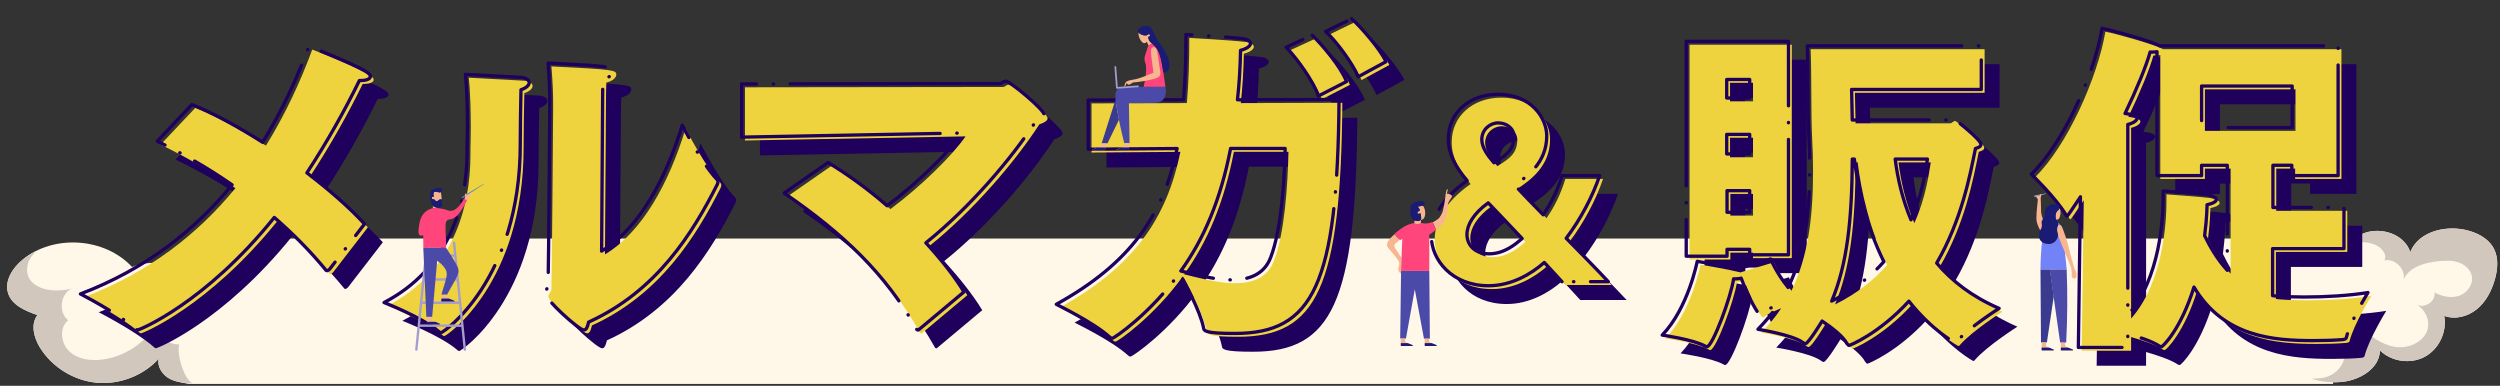 <?xml version="1.0" encoding="UTF-8"?>
<svg xmlns="http://www.w3.org/2000/svg" width="820" height="126.55" viewBox="0 0 820 126.55">
  <rect x="0" y="0" width="820" height="126.55" fill="#333333" stroke="none"/>
  <g id="base">
    <path d="m62.75,125.94h702.44l10.12-47.71H70.58c-9.27,0-16.79,7.52-16.79,16.79v21.96c0,4.95,4.01,8.96,8.96,8.96Z" style="fill: #fff8e9;"/>
    <g>
      <path d="m722.97,115.79c6.15,4.05,15.49,1.93,19.29-4.38,4.88,9.19,15.6,14.92,25.95,13.85,5.87-.6,12.33-4.44,12.4-10.34,3.78,3.71,10.04,4.61,14.71,2.1,4.67-2.51,7.38-8.22,6.38-13.42,3.6,1.34,7.81.21,10.77-2.24,2.96-2.44,4.8-6.03,5.85-9.72.93-3.3,1.26-6.98-.3-10.03-1.8-3.53-5.76-5.47-9.64-6.27-6.84-1.42-15.27.84-17.81,7.36-2.08-6.44-11.01-8.83-16.85-5.42-5.84,3.41-8.39,10.92-7.48,17.62-2.15-2.91-4.36-5.88-7.36-7.91-2.99-2.03-6.97-2.99-10.29-1.53-4.64,2.05-6.23,7.71-7.29,12.67,1.71-8.07-17.05-6.73-20.59-3.75-6.42,5.41-4.37,17.08,2.24,21.43Z" style="fill: #fff8e9;"/>
      <path d="m126.69,119.29c2.43,1.56,6.27.16,6.88-2.66,2.86,6.07,10.74,9.21,16.99,6.78,2.79-1.08,5.36-3.45,5.55-6.43.23-3.55-2.86-6.42-5.99-8.1-2.47-1.33-5.57-2.27-8.01-.89,2.65-1.08,3.36-5.06,1.44-7.17-1.92-2.12-5.65-2-7.66.03-2.01,2.03-2.21,5.49-.71,7.92-4.12-6.72-15.65,5.9-8.48,10.52Z" style="fill: #fff8e9;"/>
      <path d="m453.27,114.87c2.14,1.94,6.16,1.17,7.22-1.51,1.84,6.45,9.11,10.83,15.67,9.43,2.93-.62,5.84-2.54,6.51-5.45.8-3.46-1.79-6.79-4.6-8.96-2.22-1.72-5.13-3.14-7.77-2.17,2.79-.64,4.13-4.45,2.58-6.85-1.55-2.4-5.25-2.89-7.56-1.21-2.31,1.68-3.06,5.06-1.98,7.7-2.98-7.3-16.4,3.3-10.07,9.02Z" style="fill: #fff8e9;"/>
      <path d="m673.7,107.02c.03-.17.07-.34.11-.51-.01.17-.06.34-.11.51Z" style="fill: #d1c7bd;"/>
      <path d="m790.58,82.7c-2.08-6.44-11.01-8.84-16.85-5.42-1.15.67-2.17,1.51-3.06,2.46,2.69-.51,5.39-.53,7.98.38,2.25.8,4.5,3.15,3.45,5.29,3.44-.74,7.02,2.85,6.27,6.28,1.85-4.16,6.99-5.59,11.51-6.03,2.17-.21,4.42-.29,6.49.4,2.07.69,3.95,2.32,4.39,4.46.56,2.74-1.5,5.56-4.15,6.48-2.65.92-5.63.26-8.09-1.07.52,2.97-3.52,5.54-5.99,3.82,2.45,1.49,4.18,4.31,3.92,7.16-.43,4.76-6.04,7.61-10.76,6.88-4.72-.73-8.63-3.91-12.29-6.98.06,1.73.08,3.61-.97,4.98-1.05,1.37-3.6,1.6-4.3.02,1.61,3.66,1.27,7.3-1.97,10.12-2.48,2.17-5.21,2.2-8.03,2.3,3.25.99,6.68,1.38,10.07,1.04,5.87-.6,12.33-4.44,12.4-10.34,3.78,3.71,10.04,4.61,14.71,2.1,4.67-2.51,7.38-8.22,6.38-13.42,3.6,1.34,7.81.21,10.77-2.24,2.96-2.44,4.8-6.03,5.85-9.72.93-3.3,1.26-6.98-.3-10.03-1.8-3.53-5.76-5.47-9.64-6.27-6.84-1.42-15.27.84-17.81,7.36Z" style="fill: #d1c7bd;"/>
    </g>
    <g>
      <path d="m61.56,89.41c-5.33-3.45-12.34-4.16-18.25-1.85-9-9.67-25.69-10.78-35.9-2.38-3.28,2.7-6.04,6.97-4.75,11.01,1.27,3.96,5.7,5.8,9.62,7.16-2.3,3-1.17,7.4.81,10.62,3.97,6.44,11.05,10.84,18.58,11.56,7.52.71,15.31-2.29,20.41-7.87-.63,2.59,1.18,5.28,3.52,6.55,2.35,1.27,5.11,1.45,7.77,1.6l6.58-18.34c2.14-6.78-2.85-14.46-8.41-18.06Z" style="fill: #fff8e9;"/>
      <path d="m58.84,112.93c-4.03.44-7.8-3.87-6.84-7.8-3.63,6.86-10.7,11.78-18.39,12.8-3.82.5-8.05-.04-10.87-2.68-2.82-2.64-3.38-7.77-.39-10.21-3.27-2.57-2.61-8.6,1.15-10.39-2.22.59-4.54.77-6.83.52-3.11-.34-6.49-1.81-7.49-4.78-.51-1.52-.3-3.2.22-4.71.26-.76,1.25-1.98,2.37-3.33-1.55.78-3.02,1.72-4.37,2.83-3.28,2.7-6.04,6.97-4.75,11.01,1.27,3.96,5.7,5.8,9.62,7.16-2.3,3-1.17,7.4.81,10.62,3.97,6.43,11.05,10.84,18.58,11.55,7.53.71,15.31-2.29,20.41-7.87-.63,2.59,1.18,5.28,3.52,6.55,2.35,1.27,5.11,1.45,7.77,1.6-2.96-.99-5.57-9.93-4.54-12.88Z" style="fill: #d1c7bd;"/>
    </g>
  </g>
  <g id="_上" data-name="上">
    <g>
      <g>
        <g>
          <path d="m68.96,40.29c6.75,2.7,14.86,7.09,23.18,12.38,6.41-10.35,11.37-21.16,15.19-31.51,0,0,13.84,5.4,18.57,8.22,1.13.68,1.58,1.24,1.58,1.69,0,.9-1.58,1.35-3.04,1.35h-.56c-4.73,9.68-10.58,20.14-17.22,30.27,7.09,5.4,13.73,11.14,18.91,16.77l-11.48,14.86c-.34.23-.56.45-.79.45-.11,0-.34,0-.45-.23-5.18-6.3-10.92-12.04-16.88-17.22-22.73,28.25-44.34,36.91-44.79,36.91-.22,0-.45-.11-.79-.45-5.51-4.95-18.01-11.37-18.01-11.37,21.61-8.22,37.7-21.05,49.74-35.79-8.1-5.63-16.43-10.35-24.53-14.29l11.37-12.04Z" style="fill: #1f005c;"/>
          <path d="m177.33,31.4c1.35.23,2.25.9,2.25,1.69s-.79,1.69-2.7,2.36c-.11,3.71-.23,14.41-.23,16.88v.9c0,44.79-25.32,61.9-26,61.9-.34,0-.56-.23-.79-.45-5.4-4.61-17.89-9.45-17.89-9.45,21.04-10.92,27.24-31.62,27.24-49.52v-2.36s.11-2.59.11-6.3c0-4.95-.11-11.7-.67-16.66,5.4.34,15.64.79,18.68,1.01Zm26,56.95c12.27-7.43,20.93-23.3,26.45-41.3,0,0,6.53,12.83,11.37,17.78.23.23.34.45.34.79s-.11.56-.23.9c-7.99,15.76-19.69,34.89-42.2,45.13-.34,1.46-.68,2.59-1.58,2.59-1.58,0-12.72-10.02-12.72-12.15,0-.9,1.01-1.46,1.01-2.36.22-9.68.56-59.42.56-59.42v-1.8c0-2.36-.11-6.42-.56-11.82,20.82,1.01,21.27,1.24,21.27,2.7,0,1.01-1.24,2.14-3.26,2.59-.11,2.59-.11,5.06-.11,5.06l-.34,51.32Z" style="fill: #1f005c;"/>
          <path d="m277.61,59.31c6.3,3.83,13.05,8.67,19.36,14.18,10.24-7.65,20.26-17.56,24.65-23.86l-72.36,1.35v-17.44l84.63-.11c.68,0,1.13-.79,2.03-.79,1.35,0,12.6,9.34,12.6,11.03,0,.79-.79,1.35-2.7,2.03-8.22,12.6-21.72,28.36-36.13,39.95,4.95,5.4,9.34,10.92,12.49,16.09l-14.52,12.15c-.23.22-.34.34-.56.34s-.45-.11-.56-.45c-9.9-17.67-23.63-30.95-43.33-44.45l14.41-10.02Z" style="fill: #1f005c;"/>
          <path d="m362.92,38.83l31.29-.11c.56-6.53.79-13.62.79-21.38,0,0,14.29.79,18.57,1.35,1.8.23,2.59.9,2.59,1.58,0,.79-1.13,1.69-3.26,2.25-.11,5.74-.45,11.14-1.01,16.21l33.31-.11c-.45,60.77-8.44,76.75-34.21,76.75-9.68,0-10.13-.79-10.24-1.91-1.13-5.51-6.19-14.86-7.88-17.89-9.57,13.28-21.38,21.38-22.06,21.38-.34,0-.56-.11-.9-.45-5.18-4.73-17.11-10.47-17.44-10.69,24.42-13.51,35.11-29.26,39.61-51.09-9.23.11-18.79.11-29.15.22v-16.09Zm46.71,15.87c-3.26,16.88-8.78,29.71-16.32,40.18,4.61,1.12,11.03,2.93,16.66,2.93s10.69-1.69,12.83-7.43c3.49-9.12,4.5-24.98,4.73-35.68h-17.89Zm26.79-37.14c3.15,3.04,9.34,10.24,11.25,15.19l-9.23,4.73c-1.58-4.73-6.98-12.27-10.58-15.98l8.55-3.94Zm12.94-5.4c2.81,2.48,9.34,9.9,11.25,14.07l-9.12,4.95c-1.69-4.16-7.09-11.59-10.69-14.86l8.55-4.16Z" style="fill: #1f005c;"/>
          <path d="m518.34,98.41c-1.96-2.18-3.92-4.29-5.81-6.32-4.43,3.92-10.9,7.63-18.31,7.63-12.06,0-18.75-8.57-18.75-16.28,0-5.81,3.42-12.35,11.77-18.17-3.85-4.58-6.18-8.79-6.18-13.59v-.15c0-8.57,6.98-14.61,16.28-14.61,10.9,0,15.99,7.78,15.99,13.66,0,8.94-6.69,13.52-10.54,16.13,2.91,3.12,6.1,6.4,9.37,9.74,2.4-3.42,4.58-7.63,6.18-12.86h12.35c-2.25,6.69-6.18,14.24-10.97,20.56,4.8,4.87,9.52,9.66,13.81,14.24h-15.19Zm-24.2-25.87c-4.87,3.49-6.98,7.27-6.98,10.39s2.25,6.32,7.27,6.32,8.72-3.2,10.83-5.01c-3.71-3.92-7.34-7.78-11.12-11.7Zm2.69-13.66c3.27-2.03,5.74-3.85,5.74-8.14,0-2.69-2.47-4.43-5.16-4.43s-5.38,2.18-5.38,5.45c0,2.69,2.03,5.38,4,7.63l.8-.51Z" style="fill: #1f005c;"/>
          <path d="m575.96,94.2l10.8-3.26s1.91,4.61,5.74,9.34c5.4-11.03,7.09-23.97,7.09-39.05,0-3.83-.11-7.77-.34-11.93-.34-7.31-.11-19.36-.45-28.25h57.06v14.29h-42.54c.11,3.26.11,6.42.22,10.02h30.95c.68,0,1.13-.79,1.69-.79.45,0,9.57,7.2,9.57,8.78,0,.68-.67,1.01-1.8,1.35-1.8,9-4.61,23.63-12.72,37.59,4.95,5.85,11.59,11.03,20.48,14.86,0,0-9.79,6.19-13.84,10.8-.22.34-.45.45-.67.45,0,0-7.54-4.05-15.08-13.62-9.9,10.8-19.47,14.52-19.58,14.52-.22,0-.45-.23-.79-.68-1.24-2.36-4.95-5.18-8.1-7.32-.22.34-4.5,7.43-5.51,7.43-.22,0-.45-.11-.9-.45-3.38-2.48-14.63-4.28-14.63-4.28,2.48-2.59,4.73-5.18,6.53-7.99-2.14.9-4.28,1.8-5.4,2.7-.34.23-.45.34-.56.34-.56,0-3.38-4.84-6.08-11.82-.45.11-.9.23-1.69.23h-.79c-.79,5.74-6.87,22.28-8.78,22.28-.11,0-.34-.11-.56-.23-3.83-2.14-14.07-3.6-14.07-3.6,8.55-8.89,11.48-24.2,11.48-24.2,0,0,9.34,1.58,13.28,2.59v-.11Zm-16.88-74.62h33.54v70h-12.72v-1.8h-7.43v2.25h-13.39V19.59Zm20.82,18.57v-6.08h-7.54v6.08h7.54Zm0,18.34v-6.41h-7.54v6.41h7.54Zm0,19.13v-7.09h-7.43v7.09h7.43Zm33.65-17.44c-.11,20.03-1.69,34.55-6.75,46.59,7.32-3.6,12.94-8.22,17.11-12.94-5.85-11.82-8.55-24.31-9.68-33.65h-.68Zm14.07,0c.79,6.3,2.36,13.17,5.18,19.92,3.71-8.22,4.73-15.76,5.4-19.92h-10.58Z" style="fill: #1f005c;"/>
          <path d="m688.39,70.57q-4.16,6.3-4.39,6.3c-.11,0-.22-.11-.34-.34-3.04-5.29-11.37-13.39-11.37-13.39,10.69-10.35,20.71-33.09,23.18-47.83,3.71.68,17.11,4.5,18.91,5.74h58.52v42.54h-15.19v-3.38h-6.19v13.84h23.3v13.5h-23.41v15.42c.34,0,.67.11,1.01.11,2.81.23,5.96.34,9.34.34,6.98,0,14.74-.45,20.93-1.46,0,0-5.74,9.34-7.09,14.74-.11.56-.56.56-1.13.68-2.7.23-6.08.34-9.57.34-13.28,0-29.49-1.13-39.28-17.56-4.28,13.84-10.24,19.58-10.69,19.58-.22,0-.45-.11-.67-.23-2.36-1.58-6.87-3.04-10.35-4.05v4.5h-16.21l.68-49.41Zm48.17-10.35h-8.44v3.38h-14.63V22.96c-.45.11-.9.11-1.46.11h-.79c-1.24,4.5-4.28,11.93-8.22,20.15l.79.11c2.36.34,3.15.9,3.15,1.46,0,.79-1.46,1.69-3.04,2.03v62.57c10.69-12.15,11.59-32.07,11.59-38.6v-2.14s12.49.9,14.63,1.24c1.69.34,2.81.9,2.81,1.58,0,.56-.9,1.24-3.04,1.69,0,0,0,4.16-.79,10.13,1.69,3.49,4.05,7.65,7.43,11.37v-34.44Zm21.27-12.38v-13.62h-29.71v13.62h29.71Z" style="fill: #1f005c;"/>
        </g>
        <g>
          <path d="m64.05,35.39c6.75,2.7,14.86,7.09,23.18,12.38,6.41-10.35,11.37-21.16,15.19-31.51,0,0,13.84,5.4,18.57,8.22,1.13.68,1.58,1.24,1.58,1.69,0,.9-1.58,1.35-3.04,1.35h-.56c-4.73,9.68-10.58,20.14-17.22,30.27,7.09,5.4,13.73,11.14,18.91,16.77l-11.48,14.86c-.34.23-.56.45-.79.45-.11,0-.34,0-.45-.23-5.18-6.3-10.92-12.04-16.88-17.22-22.73,28.25-44.34,36.91-44.79,36.91-.22,0-.45-.11-.79-.45-5.51-4.95-18.01-11.37-18.01-11.37,21.61-8.22,37.7-21.05,49.74-35.79-8.1-5.63-16.43-10.35-24.53-14.29l11.37-12.04Z" style="fill: #eed33f;"/>
          <path d="m172.43,26.5c1.35.23,2.25.9,2.25,1.69s-.79,1.69-2.7,2.36c-.11,3.71-.23,14.41-.23,16.88v.9c0,44.79-25.32,61.9-26,61.9-.34,0-.56-.23-.79-.45-5.4-4.61-17.89-9.45-17.89-9.45,21.04-10.92,27.24-31.62,27.24-49.52v-2.36s.11-2.59.11-6.3c0-4.95-.11-11.7-.67-16.66,5.4.34,15.64.79,18.68,1.01Zm26,56.95c12.27-7.43,20.93-23.3,26.45-41.3,0,0,6.53,12.83,11.37,17.78.23.23.34.45.34.79s-.11.56-.23.9c-7.99,15.76-19.69,34.89-42.2,45.13-.34,1.46-.68,2.59-1.58,2.59-1.58,0-12.72-10.02-12.72-12.15,0-.9,1.01-1.46,1.01-2.36.22-9.68.56-59.42.56-59.42v-1.8c0-2.36-.11-6.42-.56-11.82,20.82,1.01,21.27,1.24,21.27,2.7,0,1.01-1.24,2.14-3.26,2.59-.11,2.59-.11,5.06-.11,5.06l-.34,51.32Z" style="fill: #eed33f;"/>
          <path d="m272.7,54.41c6.3,3.83,13.05,8.67,19.36,14.18,10.24-7.65,20.26-17.56,24.65-23.86l-72.36,1.35v-17.44l84.63-.11c.68,0,1.13-.79,2.03-.79,1.35,0,12.6,9.34,12.6,11.03,0,.79-.79,1.35-2.7,2.03-8.22,12.6-21.72,28.36-36.13,39.95,4.95,5.4,9.34,10.92,12.49,16.09l-14.52,12.15c-.23.22-.34.34-.56.34s-.45-.11-.56-.45c-9.9-17.67-23.63-30.95-43.33-44.45l14.41-10.02Z" style="fill: #eed33f;"/>
          <path d="m358.01,33.92l31.29-.11c.56-6.53.79-13.62.79-21.38,0,0,14.29.79,18.57,1.35,1.8.23,2.59.9,2.59,1.58,0,.79-1.13,1.69-3.26,2.25-.11,5.74-.45,11.14-1.01,16.21l33.31-.11c-.45,60.77-8.44,76.75-34.21,76.75-9.68,0-10.13-.79-10.24-1.91-1.13-5.51-6.19-14.86-7.88-17.89-9.57,13.28-21.38,21.38-22.06,21.38-.34,0-.56-.11-.9-.45-5.18-4.73-17.11-10.47-17.44-10.69,24.42-13.51,35.11-29.26,39.61-51.09-9.23.11-18.79.11-29.15.22v-16.09Zm46.71,15.87c-3.26,16.88-8.78,29.71-16.32,40.18,4.61,1.12,11.03,2.93,16.66,2.93s10.69-1.69,12.83-7.43c3.49-9.12,4.5-24.98,4.73-35.68h-17.89Zm26.79-37.14c3.15,3.04,9.34,10.24,11.25,15.19l-9.23,4.73c-1.58-4.73-6.98-12.27-10.58-15.98l8.55-3.94Zm12.94-5.4c2.81,2.48,9.34,9.9,11.25,14.07l-9.12,4.95c-1.69-4.16-7.09-11.59-10.69-14.86l8.55-4.16Z" style="fill: #eed33f;"/>
          <path d="m513.44,93.51c-1.96-2.18-3.92-4.29-5.81-6.32-4.43,3.92-10.9,7.63-18.31,7.63-12.06,0-18.75-8.57-18.75-16.28,0-5.81,3.42-12.35,11.77-18.17-3.85-4.58-6.18-8.79-6.18-13.59v-.15c0-8.57,6.98-14.61,16.28-14.61,10.9,0,15.99,7.78,15.99,13.66,0,8.94-6.69,13.52-10.54,16.13,2.91,3.12,6.1,6.4,9.37,9.74,2.4-3.42,4.58-7.63,6.18-12.86h12.35c-2.25,6.69-6.18,14.24-10.97,20.56,4.8,4.87,9.52,9.66,13.81,14.24h-15.19Zm-24.2-25.87c-4.87,3.49-6.98,7.27-6.98,10.39s2.25,6.32,7.27,6.32,8.72-3.2,10.83-5.01c-3.71-3.92-7.34-7.78-11.12-11.7Zm2.69-13.66c3.27-2.03,5.74-3.85,5.74-8.14,0-2.69-2.47-4.43-5.16-4.43s-5.38,2.18-5.38,5.45c0,2.69,2.03,5.38,4,7.63l.8-.51Z" style="fill: #eed33f;"/>
          <path d="m571.05,89.29l10.8-3.26s1.91,4.61,5.74,9.34c5.4-11.03,7.09-23.97,7.09-39.05,0-3.83-.11-7.77-.34-11.93-.34-7.31-.11-19.36-.45-28.25h57.06v14.29h-42.54c.11,3.26.11,6.42.22,10.02h30.95c.68,0,1.13-.79,1.69-.79.45,0,9.57,7.2,9.57,8.78,0,.68-.67,1.01-1.8,1.35-1.8,9-4.61,23.63-12.72,37.59,4.95,5.85,11.59,11.03,20.48,14.86,0,0-9.79,6.19-13.84,10.8-.22.34-.45.45-.67.45,0,0-7.54-4.05-15.08-13.62-9.9,10.8-19.47,14.52-19.58,14.52-.22,0-.45-.23-.79-.68-1.24-2.36-4.95-5.18-8.1-7.32-.22.34-4.5,7.43-5.51,7.43-.22,0-.45-.11-.9-.45-3.38-2.48-14.63-4.28-14.63-4.28,2.48-2.59,4.73-5.18,6.53-7.99-2.14.9-4.28,1.8-5.4,2.7-.34.23-.45.34-.56.34-.56,0-3.38-4.84-6.08-11.82-.45.11-.9.23-1.69.23h-.79c-.79,5.74-6.87,22.28-8.78,22.28-.11,0-.34-.11-.56-.23-3.83-2.14-14.07-3.6-14.07-3.6,8.55-8.89,11.48-24.2,11.48-24.2,0,0,9.34,1.58,13.28,2.59v-.11Zm-16.88-74.62h33.54v70h-12.72v-1.8h-7.43v2.25h-13.39V14.68Zm20.82,18.57v-6.08h-7.54v6.08h7.54Zm0,18.34v-6.41h-7.54v6.41h7.54Zm0,19.13v-7.09h-7.43v7.09h7.43Zm33.65-17.44c-.11,20.03-1.69,34.55-6.75,46.59,7.32-3.6,12.94-8.22,17.11-12.94-5.85-11.82-8.55-24.31-9.68-33.65h-.68Zm14.07,0c.79,6.3,2.36,13.17,5.18,19.92,3.71-8.22,4.73-15.76,5.4-19.92h-10.58Z" style="fill: #eed33f;"/>
          <path d="m683.48,65.66q-4.16,6.3-4.39,6.3c-.11,0-.22-.11-.34-.34-3.04-5.29-11.37-13.39-11.37-13.39,10.69-10.35,20.71-33.09,23.18-47.83,3.71.68,17.11,4.5,18.91,5.74h58.52v42.54h-15.19v-3.38h-6.19v13.84h23.3v13.5h-23.41v15.42c.34,0,.67.11,1.01.11,2.81.23,5.96.34,9.34.34,6.98,0,14.74-.45,20.93-1.46,0,0-5.74,9.34-7.09,14.74-.11.56-.56.56-1.13.68-2.7.23-6.08.34-9.57.34-13.28,0-29.49-1.13-39.28-17.56-4.28,13.84-10.24,19.58-10.69,19.58-.22,0-.45-.11-.67-.23-2.36-1.58-6.87-3.04-10.35-4.05v4.5h-16.21l.68-49.41Zm48.17-10.35h-8.44v3.38h-14.63V18.06c-.45.11-.9.11-1.46.11h-.79c-1.24,4.5-4.28,11.93-8.22,20.15l.79.11c2.36.34,3.15.9,3.15,1.46,0,.79-1.46,1.69-3.04,2.03v62.57c10.69-12.15,11.59-32.07,11.59-38.6v-2.14s12.49.9,14.63,1.24c1.69.34,2.81.9,2.81,1.58,0,.56-.9,1.24-3.04,1.69,0,0,0,4.16-.79,10.13,1.69,3.49,4.05,7.65,7.43,11.37v-34.44Zm21.27-12.38v-13.62h-29.71v13.62h29.71Z" style="fill: #eed33f;"/>
        </g>
        <g>
          <path d="m62.96,34.29c6.75,2.7,14.86,7.09,23.18,12.38,6.41-10.35,11.37-21.16,15.19-31.51,0,0,13.84,5.4,18.57,8.22,1.13.68,1.58,1.24,1.58,1.69,0,.9-1.58,1.35-3.04,1.35h-.56c-4.73,9.68-10.58,20.14-17.22,30.27,7.09,5.4,13.73,11.14,18.91,16.77l-11.48,14.86c-.34.23-.56.45-.79.45-.11,0-.34,0-.45-.23-5.18-6.3-10.92-12.04-16.88-17.22-22.73,28.25-44.34,36.91-44.79,36.91-.22,0-.45-.11-.79-.45-5.51-4.95-18.01-11.37-18.01-11.37,21.61-8.22,37.7-21.05,49.74-35.79-8.1-5.63-16.43-10.35-24.53-14.29l11.37-12.04Z" style="fill: none; stroke: #1f005c; stroke-dasharray: 0 0 0 0 0 0 54.65 5.47 .11 5.47 32.79 0; stroke-linecap: round; stroke-linejoin: round; stroke-width: 1.09px;"/>
          <path d="m171.33,25.4c1.35.23,2.25.9,2.25,1.69s-.79,1.69-2.7,2.36c-.11,3.71-.23,14.41-.23,16.88v.9c0,44.79-25.32,61.9-26,61.9-.34,0-.56-.23-.79-.45-5.4-4.61-17.89-9.45-17.89-9.45,21.04-10.92,27.24-31.62,27.24-49.52v-2.36s.11-2.59.11-6.3c0-4.95-.11-11.7-.67-16.66,5.4.34,15.64.79,18.68,1.01Zm26,56.95c12.27-7.43,20.93-23.3,26.45-41.3,0,0,6.53,12.83,11.37,17.78.23.23.34.45.34.79s-.11.56-.23.9c-7.99,15.76-19.69,34.89-42.2,45.13-.34,1.46-.68,2.59-1.58,2.59-1.58,0-12.72-10.02-12.72-12.15,0-.9,1.01-1.46,1.01-2.36.22-9.68.56-59.42.56-59.42v-1.8c0-2.36-.11-6.42-.56-11.82,20.82,1.01,21.27,1.24,21.27,2.7,0,1.01-1.24,2.14-3.26,2.59-.11,2.59-.11,5.06-.11,5.06l-.34,51.32Z" style="fill: none; stroke: #1f005c; stroke-dasharray: 0 0 0 0 0 0 54.65 5.47 .11 5.47 32.79 0; stroke-linecap: round; stroke-linejoin: round; stroke-width: 1.09px;"/>
          <path d="m271.61,53.31c6.3,3.83,13.05,8.67,19.36,14.18,10.24-7.65,20.26-17.56,24.65-23.86l-72.36,1.35v-17.44l84.63-.11c.68,0,1.13-.79,2.03-.79,1.35,0,12.6,9.34,12.6,11.03,0,.79-.79,1.35-2.7,2.03-8.22,12.6-21.72,28.36-36.13,39.95,4.95,5.4,9.34,10.92,12.49,16.09l-14.52,12.15c-.23.22-.34.34-.56.34s-.45-.11-.56-.45c-9.9-17.67-23.63-30.95-43.33-44.45l14.41-10.02Z" style="fill: none; stroke: #1f005c; stroke-dasharray: 0 0 0 0 0 0 54.65 5.47 .11 5.47 32.79 0; stroke-linecap: round; stroke-linejoin: round; stroke-width: 1.09px;"/>
          <path d="m356.92,32.83l31.29-.11c.56-6.53.79-13.62.79-21.38,0,0,14.29.79,18.57,1.35,1.8.23,2.59.9,2.59,1.58,0,.79-1.13,1.69-3.26,2.25-.11,5.74-.45,11.14-1.01,16.21l33.31-.11c-.45,60.77-8.44,76.75-34.21,76.75-9.68,0-10.13-.79-10.24-1.91-1.13-5.51-6.19-14.86-7.88-17.89-9.57,13.28-21.38,21.38-22.06,21.38-.34,0-.56-.11-.9-.45-5.18-4.73-17.11-10.47-17.44-10.69,24.42-13.51,35.11-29.26,39.61-51.09-9.23.11-18.79.11-29.15.22v-16.09Zm46.71,15.87c-3.26,16.88-8.78,29.71-16.32,40.18,4.61,1.12,11.03,2.93,16.66,2.93s10.69-1.69,12.83-7.43c3.49-9.12,4.5-24.98,4.73-35.68h-17.89Zm26.79-37.14c3.15,3.04,9.34,10.24,11.25,15.19l-9.23,4.73c-1.58-4.73-6.98-12.27-10.58-15.98l8.55-3.94Zm12.94-5.4c2.81,2.48,9.34,9.9,11.25,14.07l-9.12,4.95c-1.69-4.16-7.09-11.59-10.69-14.86l8.55-4.16Z" style="fill: none; stroke: #1f005c; stroke-dasharray: 0 0 0 0 0 0 54.65 5.47 .11 5.47 32.79 0; stroke-linecap: round; stroke-linejoin: round; stroke-width: 1.09px;"/>
          <path d="m512.34,92.41c-1.96-2.18-3.92-4.29-5.81-6.32-4.43,3.92-10.9,7.63-18.31,7.63-12.06,0-18.75-8.57-18.75-16.28,0-5.81,3.42-12.35,11.77-18.17-3.85-4.58-6.18-8.79-6.18-13.59v-.15c0-8.57,6.98-14.61,16.28-14.61,10.9,0,15.99,7.78,15.99,13.66,0,8.94-6.69,13.52-10.54,16.13,2.91,3.12,6.1,6.4,9.37,9.74,2.4-3.42,4.58-7.63,6.18-12.86h12.35c-2.25,6.69-6.18,14.24-10.97,20.56,4.8,4.87,9.52,9.66,13.81,14.24h-15.19Zm-24.2-25.87c-4.87,3.49-6.98,7.27-6.98,10.39s2.25,6.32,7.27,6.32,8.72-3.2,10.83-5.01c-3.71-3.92-7.34-7.78-11.12-11.7Zm2.69-13.66c3.27-2.03,5.74-3.85,5.74-8.14,0-2.69-2.47-4.43-5.16-4.43s-5.38,2.18-5.38,5.45c0,2.69,2.03,5.38,4,7.63l.8-.51Z" style="fill: none; stroke: #1f005c; stroke-dasharray: 0 0 0 0 0 0 54.65 5.47 .11 5.47 32.79 0; stroke-linecap: round; stroke-linejoin: round; stroke-width: 1.09px;"/>
          <path d="m569.96,88.2l10.8-3.26s1.91,4.61,5.74,9.34c5.4-11.03,7.09-23.97,7.09-39.05,0-3.83-.11-7.77-.34-11.93-.34-7.31-.11-19.36-.45-28.25h57.06v14.29h-42.54c.11,3.26.11,6.42.22,10.02h30.95c.68,0,1.13-.79,1.69-.79.45,0,9.57,7.2,9.57,8.78,0,.68-.67,1.01-1.8,1.35-1.8,9-4.61,23.63-12.72,37.59,4.95,5.85,11.59,11.03,20.48,14.86,0,0-9.79,6.19-13.84,10.8-.22.34-.45.45-.67.45,0,0-7.54-4.05-15.08-13.62-9.9,10.8-19.47,14.52-19.58,14.52-.22,0-.45-.23-.79-.68-1.24-2.36-4.95-5.18-8.1-7.32-.22.34-4.5,7.43-5.51,7.43-.22,0-.45-.11-.9-.45-3.38-2.48-14.63-4.28-14.63-4.28,2.48-2.59,4.73-5.18,6.53-7.99-2.14.9-4.28,1.8-5.4,2.7-.34.23-.45.34-.56.34-.56,0-3.38-4.84-6.08-11.82-.45.11-.9.23-1.69.23h-.79c-.79,5.74-6.87,22.28-8.78,22.28-.11,0-.34-.11-.56-.23-3.83-2.14-14.07-3.6-14.07-3.6,8.55-8.89,11.48-24.2,11.48-24.2,0,0,9.34,1.58,13.28,2.59v-.11Zm-16.88-74.62h33.54v70h-12.72v-1.8h-7.43v2.25h-13.39V13.59Zm20.82,18.57v-6.08h-7.54v6.08h7.54Zm0,18.34v-6.41h-7.54v6.41h7.54Zm0,19.13v-7.09h-7.43v7.09h7.43Zm33.65-17.44c-.11,20.03-1.69,34.55-6.75,46.59,7.32-3.6,12.94-8.22,17.11-12.94-5.85-11.82-8.55-24.31-9.68-33.65h-.68Zm14.07,0c.79,6.3,2.36,13.17,5.18,19.92,3.71-8.22,4.73-15.76,5.4-19.92h-10.58Z" style="fill: none; stroke: #1f005c; stroke-dasharray: 0 0 0 0 0 0 54.65 5.47 .11 5.47 32.79 0; stroke-linecap: round; stroke-linejoin: round; stroke-width: 1.09px;"/>
          <path d="m682.39,64.57q-4.16,6.3-4.39,6.3c-.11,0-.22-.11-.34-.34-3.04-5.29-11.37-13.39-11.37-13.39,10.69-10.35,20.71-33.09,23.18-47.83,3.71.68,17.11,4.5,18.91,5.74h58.52v42.54h-15.19v-3.38h-6.19v13.84h23.3v13.5h-23.41v15.42c.34,0,.67.11,1.01.11,2.81.23,5.96.34,9.34.34,6.98,0,14.74-.45,20.93-1.46,0,0-5.74,9.34-7.09,14.74-.11.56-.56.56-1.13.68-2.7.23-6.08.34-9.57.34-13.28,0-29.49-1.13-39.28-17.56-4.28,13.84-10.24,19.58-10.69,19.58-.22,0-.45-.11-.67-.23-2.36-1.58-6.87-3.04-10.35-4.05v4.5h-16.21l.68-49.41Zm48.17-10.35h-8.44v3.38h-14.63V16.96c-.45.11-.9.11-1.46.11h-.79c-1.24,4.5-4.28,11.93-8.22,20.15l.79.11c2.36.34,3.15.9,3.15,1.46,0,.79-1.46,1.69-3.04,2.03v62.57c10.69-12.15,11.59-32.07,11.59-38.6v-2.14s12.49.9,14.63,1.24c1.69.34,2.81.9,2.81,1.58,0,.56-.9,1.24-3.04,1.69,0,0,0,4.16-.79,10.13,1.69,3.49,4.05,7.65,7.43,11.37v-34.44Zm21.27-12.38v-13.62h-29.71v13.62h29.71Z" style="fill: none; stroke: #1f005c; stroke-dasharray: 0 0 0 0 0 0 54.65 5.47 .11 5.47 32.79 0; stroke-linecap: round; stroke-linejoin: round; stroke-width: 1.09px;"/>
        </g>
      </g>
      <g>
        <path d="m361.33,47.02h1.92c1.25-2.57,2.51-5.15,3.76-7.73-.37-1.9-.69-3.75-.95-5.54-.01-.04-.01-.08-.02-.13,0-.04-.01-.06-.02-.1-.04-.32-.08-.63-.11-.93-1.53,4.81-3.05,9.62-4.57,14.43Z" style="fill: #3a3b8e;"/>
        <path d="m375.13,14.13c.32.06.57-.04.57-.04.26-.1.4-.3.47-.4.16.37.32.74.47,1.1.14,0,.37,0,.63-.11.1-.04.19-.08.26-.13.16-.09.26-.19.33-.26-.57-.52-.73-.67-.89-.94-.16-.26-.33-.69-.35-1.32.02,0,.28.06.46-.13.02-.02.15-.15.12-.35-.02-.19-.18-.37-.34-.38-.18-.01-.32.14-.4.21-.59.52-2.17.2-3.02-.7-.18,1.49,1.01,3.31,1.68,3.45Z" style="fill: #f7b690;"/>
        <path d="m375.09,28.49h7.17c-.14-1.05-.66-4.69-.68-4.8-.79-5.07-1.34-6.98-2.83-8.59-.34-.36-.65-.63-.86-.8-.08.08-.19.18-.35.27-.08.05-.16.09-.26.13-.26.1-.49.11-.63.11-.24.85-.46,1.54-.62,2.01-.42,1.27-.63,1.73-.62,2.49.01.73.22,1.25.29,1.45.34.96.45,3-.6,7.75Z" style="fill: #ff457c;"/>
        <path d="m377.95,15.57c-.62.35-.51,1.65.02,5.54.15,1.09.28,2.03.38,2.75-.95.42-1.78.74-2.4.98-1.47.55-2.85,1.07-4.02,1.24-.11.02-.39.06-.93.17-.74.15-.99.22-1.28.38-.31.17-.44.32-.47.36-.14.16-.2.34-.33.7-.21.58-.13.67-.1.69.03.03.07.03.08.03.29,0,.43-1.07.71-1.07.14,0,.14.28.38.39.41.19,1.05-.28,1.12-.33.22-.16.31-.29.56-.36.18-.05.34-.04.45-.03,2.11-.21,3.84-.54,5.09-.81,2.33-.51,2.82-.82,3.14-1.28.49-.7.22-1.26-.23-4.32-.49-3.3-.48-4.71-1.38-5.05-.06-.02-.45-.17-.77.01Z" style="fill: #f7b690;"/>
        <path d="m373.17,10.23c.02.16.12.27.29.45.84.91,2.42,1.22,3.02.71.08-.07.22-.22.4-.21.16.01.32.19.34.38.02.2-.11.33-.12.35-.18.19-.44.13-.46.13.02.64.19,1.06.35,1.32.16.28.33.43.92.97.14.13.91.86,1.03.97,1.35,1.58,1.89,3.53,2.64,8.38.32.04.78.04,1.18-.22.09-.06.47-.32.7-1.01.7-2.14-1.11-5.31-1.73-6.32-.88-1.46-.82-1.03-1.7-2.42-1.85-2.93-1.87-4.69-3.33-5.12-.5-.15-.97-.12-1.32-.05-1.1.13-2.31,1.01-2.21,1.69Z" style="fill: #1a1b75;"/>
        <path d="m365.89,32.44c0,.05.01.11.02.16.03.3.07.61.12.93,0,.04,0,.06.01.1,0,.05,0,.09.01.13.28,1.79.59,3.64.96,5.54.14.71.29,1.43.45,2.16.41,1.92.85,3.75,1.31,5.52h1.72c-.07-4.4-.14-8.8-.21-13.2,2.78,0,5.56,0,8.34-.01,1-.09,2.02-.21,2.8-.99,1.35-1.35.96-3.65.84-4.28h-7.92c-.12,0-1.11.03-3.1.08-3.29.1-4.08.13-4.67.7-.88.84-.76,2.3-.67,3.16Z" style="fill: #4b4aa8;"/>
        <path d="m366.35,29.11s6.96-.5,6.96-.5c.16-.01.28-.15.27-.31-.01-.16-.15-.28-.31-.27l-6.65.48-.5-6.58c-.01-.16-.15-.28-.31-.27-.16.01-.28.15-.27.31l.52,6.87c.01.15.14.27.29.27Z" style="fill: #a49dce;"/>
        <g>
          <path d="m366.2,49.18s.06.08.11.08h3.88c.06,0,.11-.05.11-.11v-2.18s-1.4,0-1.4,0c0,.43,0,.66-.09.82-.13.26-.36.36-.9.57-.13.05-.29.12-.47.19-.29.11-.69.28-1.18.5,0,0-.02.01-.03.02-.02.03-.04.06-.03.11Z" style="fill: #f7b690;"/>
          <path d="m366.2,49.18s.06.08.11.08h3.88c.06,0,.11-.05.11-.11v-.78s-2.38,0-2.38,0c-.13.05-.29.12-.47.19-.29.11-.69.28-1.18.5,0,0-.02.01-.03.02-.02.03-.04.06-.03.11Z" style="fill: #1a1b75;"/>
        </g>
        <g>
          <path d="m358.29,49.21c.01.05.05.09.11.09h3.88c.05,0,.09-.04.11-.09.08-.28.52-1.73.65-2.18h-1.49c-.15.4-.26.64-.46.84-.25.27-.48.33-.97.5-.28.09-.63.22-1.11.42-.29.12-.51.23-.65.3-.05.02-.08.07-.06.12Z" style="fill: #f7b690;"/>
          <path d="m358.29,49.21c.01.05.05.09.11.09h3.88c.05,0,.09-.04.11-.09.08-.28.17-.56.25-.84h-2.52c-.28.09-.63.22-1.11.42-.29.12-.51.23-.65.3-.05.02-.08.07-.06.12Z" style="fill: #1a1b75;"/>
        </g>
      </g>
      <g>
        <path d="m459.71,84.74c-.05,1.37-.17,4.74-.17,5.05-.26-.18-.56-.44-.75-.83-.46-.95.27-1.56.16-2.72-.07-.7-.91-1.71-2.6-3.71-1.14-1.36-1.36-1.52-1.4-2-.11-1.21,1.03-2.35,1.74-3.06.26-.25.5-.47.73-.65.54.61,1.09,1.22,1.64,1.83-.18.2-.4.44-.68.68-.63.57-.88.64-1,.95-.22.56.26,1.19.7,1.83.67.99,1.26,1.96,1.61,2.61Z" style="fill: #f7b690;"/>
        <path d="m469,111.08h-1.94c-1-5.4-2-10.79-3.01-16.19-.96,5.38-1.93,10.76-2.9,16.15h-1.89c.09-7.09.29-21.87.29-22.18h9.26c.06,7.41.13,14.82.19,22.23Z" style="fill: #4b4aa8;"/>
        <path d="m475.1,66.39c-.23.57-.11.67-.26,2-.17,1.5-.32,2.73-.97,3.97-.45.86-.98,1.41-1.38,1.81-.5.5-1,.89-1.47,1.21-.36-.81-.73-1.63-1.08-2.44,1.38-.78,1.8-1.13,2.14-1.51.17-.18.42-.46.68-.9.3-.53.42-.98.64-2,.24-1.14.36-1.71.45-2.37.12-.86.14-1.25.32-2.45.09-.56.26-1.63.56-1.68.01,0,.03,0,.05,0,.17.09-.03.85-.24,1.51.19-.02.53-.02.91.14.28.11.64.25.75.53.2.54-.64,1.05-1.09,2.18Z" style="fill: #f7b690;"/>
        <path d="m468.8,78.65c.04,3.44.04,6.84,0,10.21h-9.26c.05-1.37.33-8.35.41-10.47l-.78.39s-.07-.07-.1-.11c-.55-.61-1.69-1.89-1.72-1.92.36-.34.91-.82,1.64-1.34,1.16-.84,2.23-1.61,3.8-2.02.59-.15,1.78-.46,3.24-.27.56.08.91.19,1.56.19.97-.02,1.75-.29,2.26-.53.02.05.05.11.08.16.35.81.72,1.63,1.08,2.44,0,.01,0,.02.01.03-.75.54-1.5,1.08-2.25,1.63.01.53.02,1.08.03,1.62Z" style="fill: #ff457c;"/>
        <path d="m466.72,71.91c-.23.16-.48.21-.67.22,0,.33,0,.65,0,.98-.14.1-.57.38-1.18.36-.48-.01-.83-.2-.98-.29.03-.3.05-.59.07-.89.66.3,1.52.36,1.99-.15.3-.32.22-.79.1-1.67-.02-.17-.07-.46-.22-.51-.14-.03-.23.19-.47.19-.16,0-.35-.1-.42-.27-.05-.13-.03-.29.05-.41.16-.22.47-.1.61-.31.09-.13.07-.28.05-.39-.08-.52-.61-.73-.54-.93.03-.11.22-.15.45-.18.56-.09.94-.15,1.19-.19.97,1.33.97,3.74-.02,4.44Z" style="fill: #f7b690;"/>
        <path d="m467.27,67.25c-.08.11-.2.16-.53.22-.25.04-.63.1-1.19.19-.23.03-.42.07-.45.18-.07.2.46.41.54.93.02.1.04.26-.05.39-.14.21-.45.09-.61.31-.09.12-.1.29-.05.41.07.17.26.27.42.27.24,0,.33-.22.47-.19.15.04.2.34.22.51.12.88.2,1.35-.1,1.67-.47.51-1.33.45-1.99.15-.14-.06-.26-.13-.38-.21-.69-.5-.81-1.28-.95-2.14-.22-1.38.1-2.75.71-3.23.12-.1.27-.19.27-.19.41-.24.82-.35,1.19-.41.86-.13,1.99-.29,2.39.3.16.23.23.61.08.84Z" style="fill: #1a1b75;"/>
        <g>
          <path d="m463.42,113.38c-.01.06-.07.1-.13.1h-3.69c-.08,0-.14-.06-.14-.13v-2.32h1.43c0,.05,0,.1,0,.15-.03.54-.04.69.05.86.14.26.4.35.78.5.02,0,.04.02.06.02.38.14.91.35,1.56.67.05.03.09.09.07.15Z" style="fill: #f7b690;"/>
          <path d="m463.42,113.38c-.01.06-.07.1-.13.1h-3.69c-.08,0-.14-.06-.14-.13v-.81h2.26s.04.02.06.02c.38.14.91.35,1.56.67.05.03.09.09.07.15Z" style="fill: #1a1b75;"/>
        </g>
        <g>
          <path d="m471.26,113.38c-.02.06-.07.1-.13.1h-3.69c-.07,0-.13-.06-.13-.13v-2.27h1.42s0,.07,0,.1c-.03.54-.04.69.05.86.15.26.41.35.78.5.02,0,.04.02.06.02.38.14.91.35,1.57.67.05.03.08.09.07.15Z" style="fill: #f7b690;"/>
          <path d="m471.26,113.38c-.02.06-.07.1-.13.1h-3.69c-.07,0-.13-.06-.13-.13v-.81h2.25s.04.02.06.02c.38.14.91.35,1.57.67.05.03.08.09.07.15Z" style="fill: #1a1b75;"/>
        </g>
      </g>
      <g>
        <path d="m669.28,88.44c2.86,0,5.73-.01,8.59-.02-.08-.86-1.14-12.41-1.68-13.96-.14-.41-.39-.73-.39-.73-.62-.79-1.57-.97-1.81-1.02-.77-.14-1.5,0-1.92.17-.34.15-.65.4-.93.83-.41.63-.74,1.64-1.03,3.26-.18,1.07-.34,2.41-.49,4.07-.17,1.92-.33,4.43-.34,7.39Z" style="fill: #7283f7;"/>
        <path d="m680.35,87.84c.39,1.07.6,1.19.71,1.81.03.16.22,1.35-.32,1.65-.22.12-.54.09-.77-.04-.04-.02-.24-.14-.37-.44-.19-.43-.08-.8-.04-1.21,0,0,.03-.3-.2-1.52-.31-1.66-2.95-7.03-4.31-10.84-.32-.9-.84-2.4-.18-3.12.04-.04.36-.39.75-.34.53.07.83.85.97,1.23.57,1.57,1.03,2.8,1.47,4.22,0,0,.73,3.22,2,7.65.12.4.18.64.31.98Z" style="fill: #f7b690;"/>
        <path d="m669.44,112.32h1.94c.75-5.05,1.51-10.1,2.26-15.15-.42-2.91-.83-5.82-1.25-8.74-1.04,0-2.07,0-3.11,0,.05,7.96.11,15.92.16,23.88Z" style="fill: #3a3b8e;"/>
        <path d="m672.31,88.43c1.14,7.98,2.28,15.96,3.42,23.94h1.97c.21-3.82.33-7.81.36-11.98.03-4.17-.04-8.16-.19-11.98-1.85,0-3.71,0-5.56.01Z" style="fill: #4b4aa8;"/>
        <path d="m667.17,64.38c.03.12.14.21.27.18.02,0,3.6-.98,3.6-.98.04-.01.07-.05.05-.09s-.05-.07-.08-.06l-3.65.68c-.12.03-.2.14-.18.27Z" style="fill: #a8a3d2;"/>
        <path d="m668.37,65.31c.07.19.05.32-.02.77-.06.54-.08,1.08-.16,1.62-.12.73-.26,3.09-.26,3.83,0,.82.18,2.66,2.19,5.44.29-1.62.62-2.63,1.03-3.26-.85-1.16-1.23-2.18-1.41-2.86-.43-1.6-.19-1.56-.31-3.52-.14-2.36-.06-2.66,0-2.83.03-.09.12-.32.14-.52.02-.12.01-.22-.03-.28,0,0-.01-.01-.02-.02-.07-.05-.2-.04-.26.02-.02.02-.03.04-.04.06-.02.05-.02.12-.07.2-.04.07-.09.13-.13.16-.09.02-.18.05-.27.08-.02,0-.05.01-.07.02l-.98.26c.17.29.52.41.66.83Z" style="fill: #f7b690;"/>
        <path d="m674.27,71.6c.03.17.08.3.14.42.06.01.12.02.19.03,0,0,.26,0,.53-.15.55-.34,1.05-2.35.42-3.63-.22.54-.57.77-.8,1.02-.59.65-.59,1.73-.47,2.31Z" style="fill: #f7b690;"/>
        <path d="m669.22,78.81c.5.73,1.26.97,1.58,1.07.2.06,1.75.53,3.03-.46.08-.07,1.05-.83,1.19-2.05.11-.97-.4-1.23-.27-2.39.1-.84.39-.91.34-1.55-.06-.71-.45-.87-.69-1.41-.06-.12-.11-.26-.14-.42-.13-.58-.13-1.65.47-2.31.23-.26.58-.48.8-1.02.09-.23.14-.35.12-.5-.14-.66-1.71-1.08-2.93-.68-.09.03-1.29.43-1.77,1.55-.2.47-.23.95-.24,1.1,0,.13.01.21.01.39,0,0-.01.42-.12.83-.17.67-.61.88-.86,1.48-.28.7.11.88-.03,1.86-.15.99-.58.97-.82,1.98-.08.35-.36,1.55.33,2.54Z" style="fill: #1a1b75;"/>
        <g>
          <path d="m669.66,112.32v2.5c0,.07.06.13.13.13h3.76c.07,0,.12-.04.13-.1.01-.06-.02-.13-.07-.16-.63-.31-1.15-.52-1.53-.66-.02,0-.04-.02-.06-.02-.42-.16-.71-.25-.87-.53-.09-.18-.08-.33-.05-.88,0-.08,0-.17.02-.28h-1.46Z" style="fill: #f7b690;"/>
          <path d="m669.66,114.03v.78c0,.07.06.13.13.13h3.76c.07,0,.12-.04.13-.1.01-.06-.02-.13-.07-.16-.63-.31-1.15-.52-1.53-.66h-2.42Z" style="fill: #1a1b75;"/>
        </g>
        <g>
          <path d="m675.95,112.37v2.45c0,.07.06.13.13.13h3.76c.06,0,.12-.04.13-.1.02-.06-.01-.13-.07-.16-.63-.31-1.15-.52-1.54-.66-.02,0-.04-.02-.06-.02-.42-.16-.71-.25-.86-.53-.09-.18-.08-.33-.06-.88,0-.07.01-.14.01-.23h-1.45Z" style="fill: #f7b690;"/>
          <path d="m675.95,114.03v.78c0,.07.06.13.13.13h3.76c.06,0,.12-.04.13-.1.02-.06-.01-.13-.07-.16-.63-.31-1.15-.52-1.54-.66h-2.42Z" style="fill: #1a1b75;"/>
        </g>
      </g>
      <path d="m149.32,79.58c-.02-.21-.21-.37-.43-.35-.21.02-.37.21-.35.43l.38,3.79h-8.8l.38-3.79c.02-.21-.13-.41-.35-.43-.22-.02-.41.13-.43.35l-3.55,35.05c-.02.21.13.41.35.43.01,0,.03,0,.04,0,.2,0,.37-.15.39-.35l.76-7.49h13.61l.76,7.49c.02.2.19.35.39.35.01,0,.03,0,.04,0,.21-.02.37-.21.35-.43l-3.55-35.05Zm-10.07,12.47h10.54l.69,6.86h-11.93l.69-6.86Zm9.75-7.82l.71,7.04h-10.39l.71-7.04h8.96Zm-11.21,22.2l.68-6.74h12.09l.68,6.74h-13.46Z" style="fill: #a49dce;"/>
      <g>
        <path d="m151.56,64.57l7.03-4.26s.08,0,.1.02c.02.03.01.08-.02.1l-6.88,4.5c-.1.06-.23.04-.3-.06-.06-.1-.04-.23.06-.3h0Z" style="fill: #5683ba;"/>
        <path d="m152.17,65.43c.32-.41.4-.75.4-.99,0-.34-.16-.65.02-.86.02-.02.11-.12.23-.12.14,0,.28.1.28.19,0,.06-.07.07-.09.15-.03.09.04.19.1.26.56-.36,1.11-.71,1.67-1.06-.03.37-.12.64-.2.82-.21.49-.49.69-1.15,1.47-.21.25-.37.45-.48.59-.26-.14-.52-.28-.78-.42Z" style="fill: #f7b690;"/>
        <path d="m144.91,65.51s0-.04-.01-.05c-.14-.05-.33-.09-.55-.05-.49.09-.63.53-.98.6-.22.04-.54-.06-1.02-.65-.26.1-.53.02-.66-.17-.1-.16-.15-.43.03-.58.15-.13.42-.12.58.06-.27-1.05-.11-1.47.1-1.65.51-.42,1.51.34,2.2,0,.05.2.09.48.15.9.09.65.13,1.2.15,1.59Z" style="fill: #f7b690;"/>
        <path d="m143.46,68.26c-.13.07-.35.16-.64.18-.37.03-.66-.08-.8-.15-.01-.21-.03-.48-.06-.81.39.39.95.59,1.49.64,0,.05,0,.09.01.14Z" style="fill: #f7b690;"/>
        <path d="m145,66.4c.02.69.03,1.04-.14,1.28-.23.34-.81.49-1.42.44-.54-.04-1.1-.25-1.49-.64-.36-.36-.47-.78-.67-1.59-.08-.33-.21-.98-.17-1.83.04-.73.05-1.09.29-1.44.37-.54.97-.68,1.57-.82.21-.05,1.8-.43,2.09.15.14.27-.01.74-.32.97-.04.03-.08.06-.13.08-.69.35-1.69-.42-2.2,0-.22.18-.38.59-.1,1.65-.17-.18-.43-.19-.58-.06-.18.15-.14.42-.03.58.13.19.4.27.66.17.48.59.8.69,1.02.65.35-.07.48-.51.98-.6.22-.04.42,0,.55.05,0,.02,0,.03.01.05.04.23.07.54.08.9Z" style="fill: #1a1b75;"/>
        <path d="m139.46,69.55c.9-.79,1.81-1.07,2.01-1.13.49-.14,1.19-.27,2.65-.09,2.26.28,2.71.84,3.66.84,1.06,0,2.57-.7,4.43-3.97.33.16.65.31.98.47-.31.65-1.53,3.19-3.04,4.8-.7.75-1.2,1.02-1.43,1.14-.96.48-1.41.23-1.91.57-.78.53-.72,1.81-.64,3.96.04,1,.1,2.76.17,5.15h-7.49c0-1.39-.02-2.77-.03-4.16-.34.13-.84.25-1.19.02-.16-.11-.56-.46-.28-2.43.27-1.92.53-3.79,2.12-5.18Z" style="fill: #ff457c;"/>
        <g>
          <path d="m149.12,98.8c-.02.06-.07.11-.14.11h-4.14s-.08-.02-.11-.05c-.03-.03-.04-.07-.03-.11l.31-2.13h1.46c-.07.35-.09.55,0,.76.11.26.35.38.78.56.05.02.1.04.15.06.76.3,1.32.53,1.65.66.06.03.09.1.08.16Z" style="fill: #f7b690;"/>
          <path d="m149.12,98.8c-.02.06-.07.11-.14.11h-4.14s-.08-.02-.11-.05c-.03-.03-.04-.07-.03-.11l.12-.82h2.42s.1.04.15.06c.76.3,1.32.53,1.65.66.06.03.09.1.08.16Z" style="fill: #1a1b75;"/>
        </g>
        <g>
          <path d="m144.31,106.33c-.02.07-.07.11-.14.11h-3.98c-.08,0-.14-.06-.14-.14v-2.37h1.53v.04c-.03.58-.04.74.06.93.16.3.46.39.91.56.08.03.17.06.27.1.38.15.85.35,1.42.62.06.03.09.09.07.16Z" style="fill: #f7b690;"/>
          <path d="m144.31,106.33c-.02.07-.07.11-.14.11h-3.98c-.08,0-.14-.06-.14-.14v-.75h2.76c.38.15.85.35,1.42.62.06.03.09.09.07.16Z" style="fill: #1a1b75;"/>
        </g>
        <path d="m149.45,91.59c-.75,1.46-1.19,2.08-2.12,3.77-.29.53-.52.97-.66,1.25h-1.85c.22-.92.44-1.66.61-2.16,0,0,.98-3.05,1.09-4.12.01-.1.01-.21.01-.31,0-.34-.04-.6-.04-.6,0,0-.03-.25-.1-.51-.29-1.01-1.58-2.24-1.58-2.24-.32-.31-.79-.72-1.42-1.14-.55,6.13-1.09,12.26-1.64,18.39h-1.91c-.33-7.54-.67-15.08-1-22.62h7.49c.64.95,2.94,4.41,3.78,6.34.08.18.19.47.26.86.14.78-.09,1.48-.92,3.08Z" style="fill: #4b4aa8;"/>
      </g>
    </g>
  </g>
</svg>